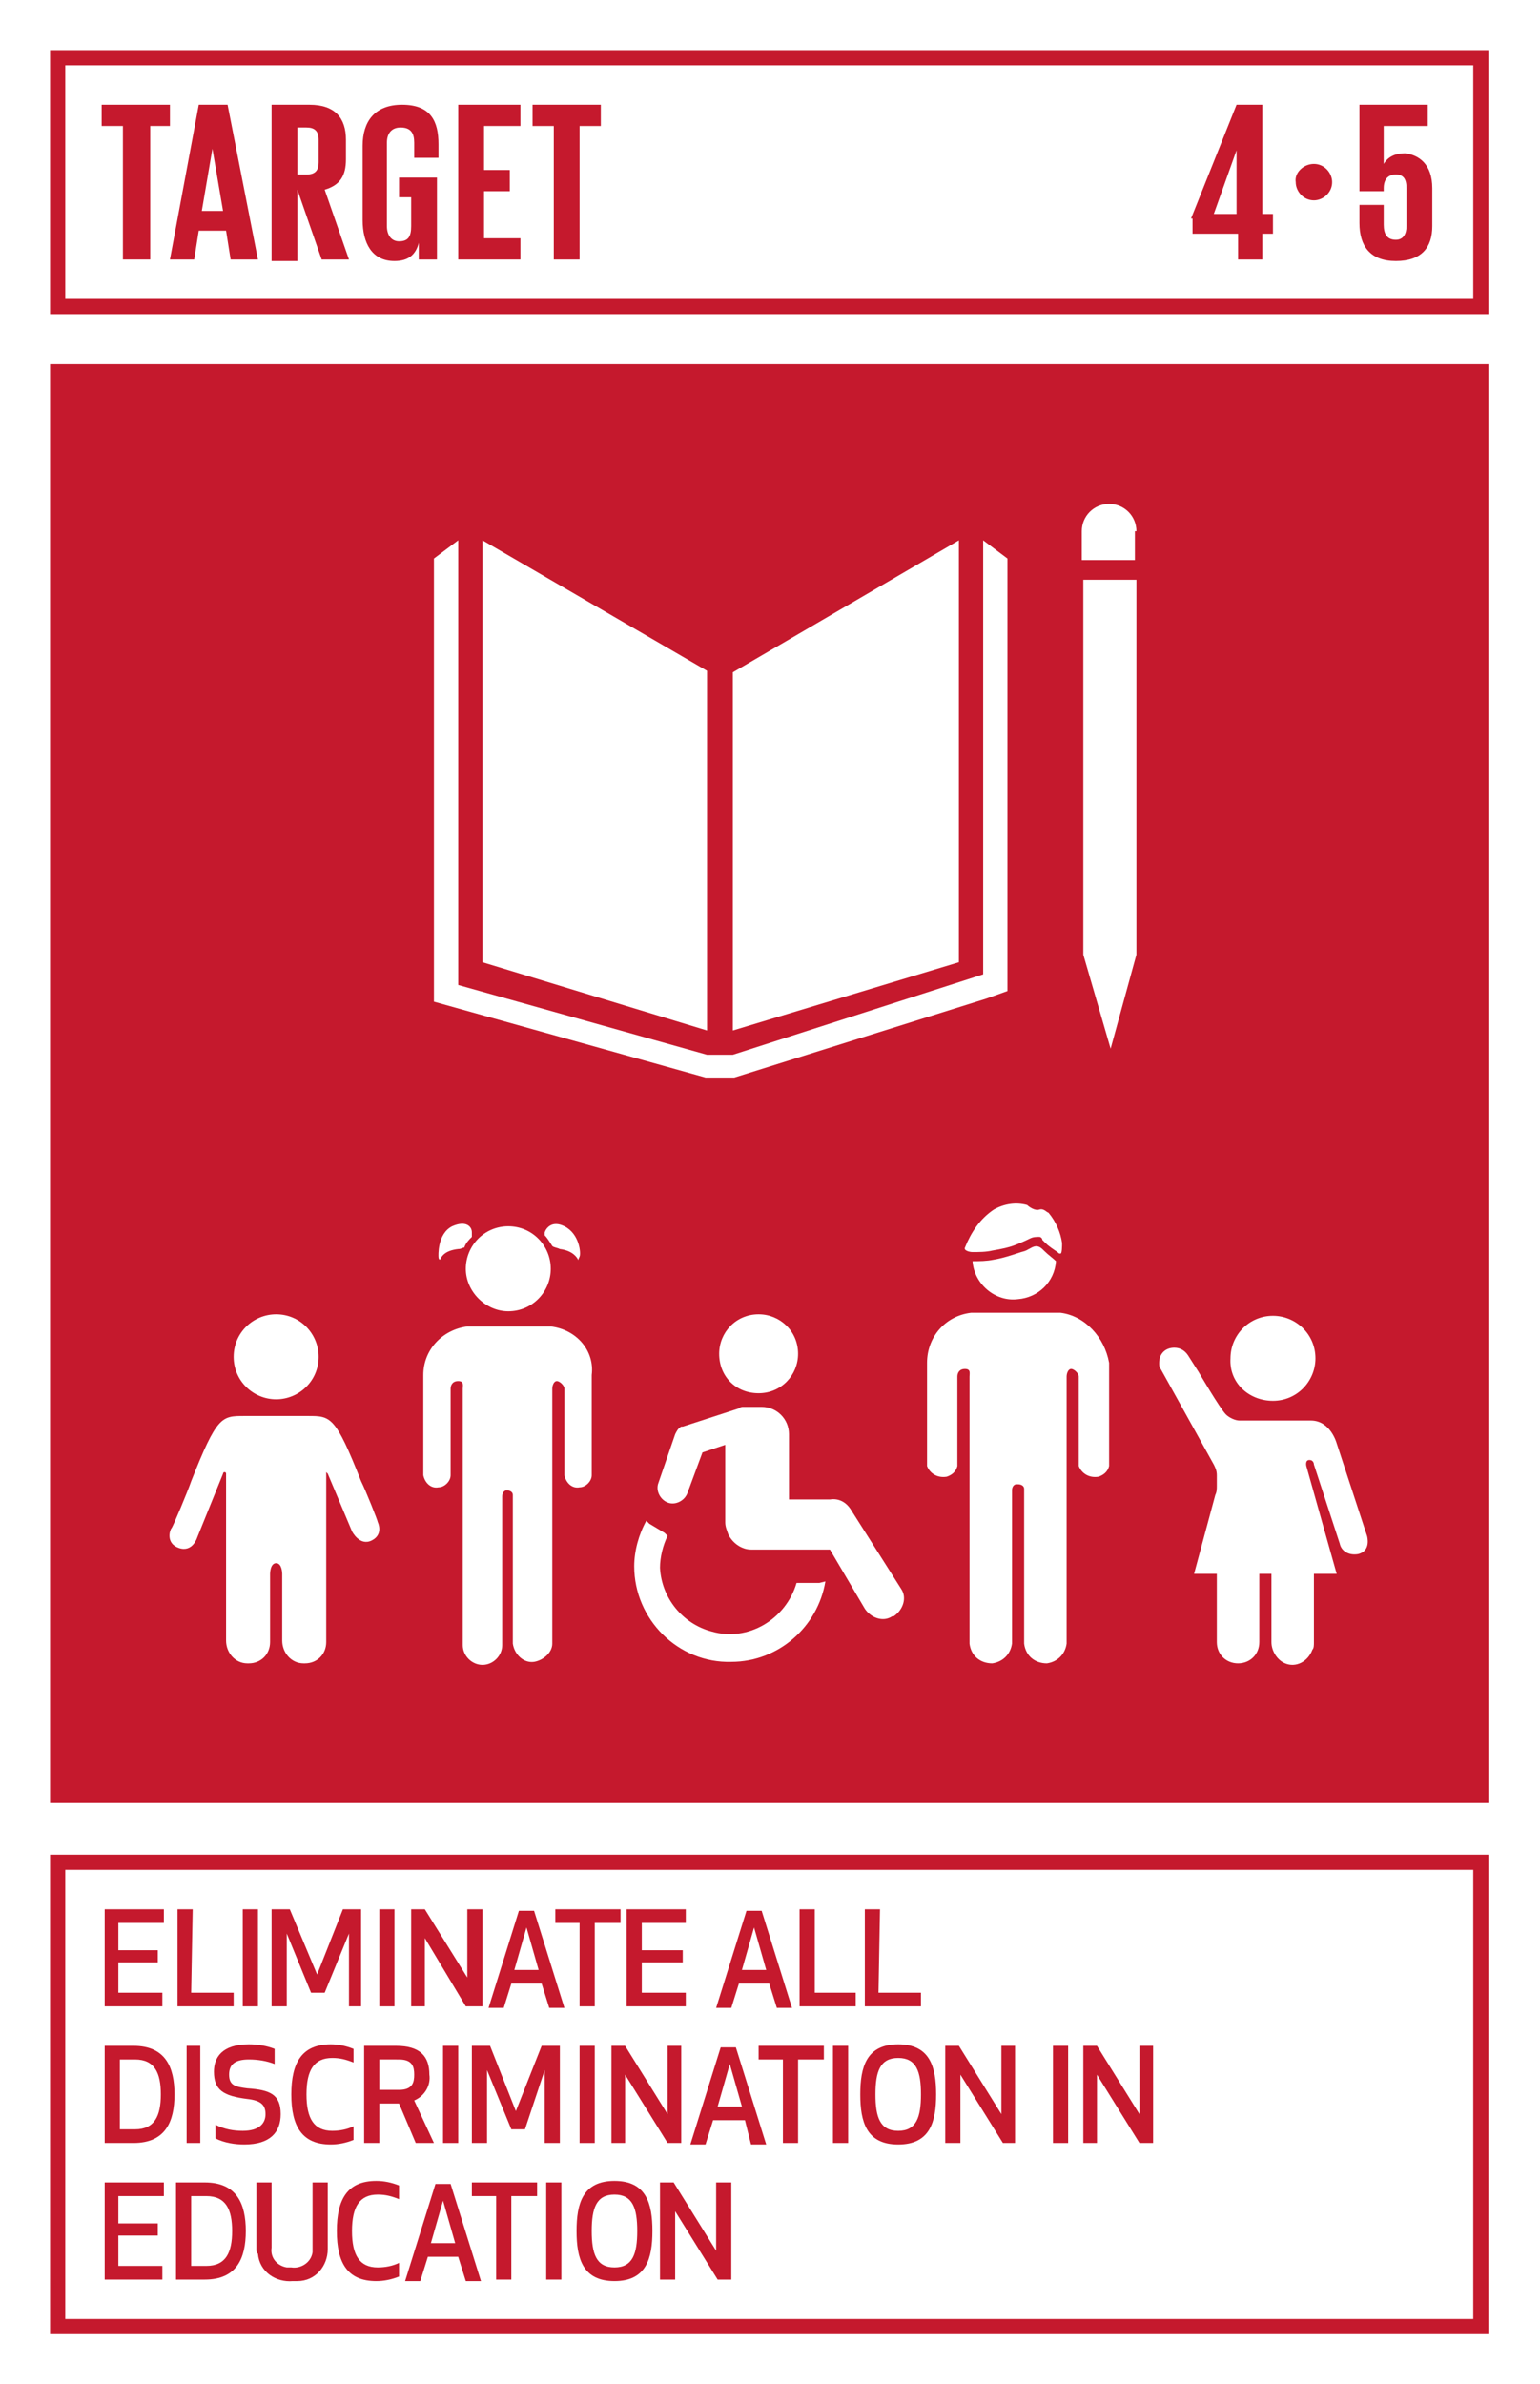 <?xml version="1.0" encoding="utf-8"?>
<!-- Generator: Adobe Illustrator 22.0.1, SVG Export Plug-In . SVG Version: 6.00 Build 0)  -->
<svg version="1.1" id="Layer_1" xmlns="http://www.w3.org/2000/svg" xmlns:xlink="http://www.w3.org/1999/xlink" x="0px" y="0px"
	 viewBox="0 0 101.5 157.1" style="enable-background:new 0 0 101.5 157.1;" xml:space="preserve">
<style type="text/css">
	.st0{fill:#FFFFFF;}
	.st1{fill:#C5192D;}
	.st2{enable-background:new    ;}
</style>
<title>TARGET 1.5</title>
<g id="WHITE_BG">
	<g>
		<rect y="0" class="st0" width="101.5" height="157.1"/>
	</g>
</g>
<g id="TARGETS">
	<g>
		<g>
			<path class="st1" d="M10.5,129.3H7.8v2h2.9v0.9H6.9v-6.4h3.9v0.9H7.8v1.8h2.6V129.3z"/>
		</g>
		<g>
			<path class="st1" d="M12.6,131.3h2.8v0.9h-3.7v-6.4h1L12.6,131.3z"/>
		</g>
		<g>
			<path class="st1" d="M16,132.2v-6.4h1v6.4H16z"/>
		</g>
		<g>
			<path class="st1" d="M21.4,131.3h-0.9l-1.6-3.9l0,4.8h-1v-6.4h1.2l1.8,4.3l1.7-4.3h1.2v6.4H23v-4.8L21.4,131.3z"/>
		</g>
		<g>
			<path class="st1" d="M25,132.2v-6.4h1v6.4H25z"/>
		</g>
		<g>
			<path class="st1" d="M30.7,132.2l-2.7-4.5v4.5h-0.9v-6.4h0.9l2.8,4.5v-4.5h1v6.4H30.7z"/>
		</g>
		<g>
			<path class="st1" d="M35.7,130.7h-2l-0.5,1.6h-1l2-6.4h1l2,6.4h-1L35.7,130.7z M34.7,127l-0.8,2.8h1.6L34.7,127z"/>
		</g>
		<g>
			<path class="st1" d="M39.2,126.7v5.5h-1v-5.5h-1.6v-0.9h4.3v0.9L39.2,126.7z"/>
		</g>
		<g>
			<path class="st1" d="M45,129.3h-2.7v2h2.9v0.9h-3.9v-6.4h3.9v0.9h-2.9v1.8H45V129.3z"/>
		</g>
		<g>
			<path class="st1" d="M50.7,130.7h-2l-0.5,1.6h-1l2-6.4h1l2,6.4h-1L50.7,130.7z M49.7,127l-0.8,2.8h1.6L49.7,127z"/>
		</g>
		<g>
			<path class="st1" d="M53.6,131.3h2.8v0.9h-3.7v-6.4h1V131.3z"/>
		</g>
		<g>
			<path class="st1" d="M57.9,131.3h2.8v0.9h-3.7v-6.4h1L57.9,131.3z"/>
		</g>
		<g>
			<path class="st1" d="M6.9,141.2v-6.4h1.9c2.1,0,2.7,1.4,2.7,3.2s-0.6,3.2-2.7,3.2H6.9z M7.9,140.3h1c1.3,0,1.7-0.9,1.7-2.3
				s-0.4-2.3-1.7-2.3h-1L7.9,140.3z"/>
		</g>
		<g>
			<path class="st1" d="M12.3,141.2v-6.4h0.9v6.4H12.3z"/>
		</g>
		<g>
			<path class="st1" d="M18.5,139.3c0,1.2-0.7,2-2.4,2c-0.6,0-1.3-0.1-1.9-0.4V140c0.6,0.3,1.2,0.4,1.8,0.4c1.1,0,1.5-0.5,1.5-1.1
				s-0.3-0.9-1.2-1c-1.6-0.2-2.2-0.6-2.2-1.8c0-0.9,0.5-1.8,2.3-1.8c0.6,0,1.2,0.1,1.7,0.3v1c-0.5-0.2-1.1-0.3-1.7-0.3
				c-1,0-1.3,0.4-1.3,1c0,0.7,0.4,0.8,1.2,0.9C17.8,137.7,18.5,138,18.5,139.3z"/>
		</g>
		<g>
			<path class="st1" d="M21.8,134.7c0.5,0,1,0.1,1.5,0.3v0.9c-0.5-0.2-0.9-0.3-1.4-0.3c-1.2,0-1.7,0.8-1.7,2.4s0.5,2.4,1.7,2.4
				c0.5,0,1-0.1,1.4-0.3v0.9c-0.5,0.2-1,0.3-1.5,0.3c-1.9,0-2.6-1.2-2.6-3.3S19.9,134.7,21.8,134.7z"/>
		</g>
		<g>
			<path class="st1" d="M25,141.2h-1v-6.4h2.1c1.6,0,2.2,0.7,2.2,1.9c0.1,0.7-0.3,1.4-1,1.7l1.3,2.8h-1.2l-1.1-2.6H25V141.2z
				 M25,137.7h1.3c0.9,0,1-0.5,1-1s-0.1-1-1-1H25V137.7z"/>
		</g>
		<g>
			<path class="st1" d="M29.2,141.2v-6.4h1v6.4H29.2z"/>
		</g>
		<g>
			<path class="st1" d="M34.6,140.3h-0.9l-1.6-3.9v4.8h-1v-6.4h1.2l1.7,4.3l1.7-4.3h1.2v6.4h-1v-4.8L34.6,140.3z"/>
		</g>
		<g>
			<path class="st1" d="M38.2,141.2v-6.4h1v6.4H38.2z"/>
		</g>
		<g>
			<path class="st1" d="M44,141.2l-2.8-4.5v4.5h-0.9v-6.4h0.9l2.8,4.5v-4.5h0.9v6.4H44z"/>
		</g>
		<g>
			<path class="st1" d="M49.1,139.7H47l-0.5,1.6h-1l2-6.4h1l2,6.4h-1L49.1,139.7z M48.1,136l-0.8,2.8h1.6L48.1,136z"/>
		</g>
		<g>
			<path class="st1" d="M52.6,135.7v5.5h-1v-5.5H50v-0.9h4.3v0.9H52.6z"/>
		</g>
		<g>
			<path class="st1" d="M54.9,141.2v-6.4h1v6.4H54.9z"/>
		</g>
		<g>
			<path class="st1" d="M56.7,138c0-1.8,0.4-3.3,2.5-3.3s2.5,1.5,2.5,3.3s-0.4,3.3-2.5,3.3S56.7,139.8,56.7,138z M57.7,138
				c0,1.5,0.3,2.4,1.5,2.4s1.5-0.9,1.5-2.4s-0.3-2.4-1.5-2.4S57.7,136.5,57.7,138L57.7,138z"/>
		</g>
		<g>
			<path class="st1" d="M66.1,141.2l-2.8-4.5v4.5h-1v-6.4h0.9l2.8,4.5v-4.5h0.9v6.4L66.1,141.2z"/>
		</g>
		<g>
			<path class="st1" d="M69.4,141.2v-6.4h1v6.4H69.4z"/>
		</g>
		<g>
			<path class="st1" d="M75.1,141.2l-2.8-4.5v4.5h-0.9v-6.4h0.9l2.8,4.5v-4.5H76v6.4H75.1z"/>
		</g>
		<g>
			<path class="st1" d="M10.5,147.3H7.8v2h2.9v0.9H6.9v-6.4h3.9v0.9H7.8v1.8h2.6V147.3z"/>
		</g>
		<g>
			<path class="st1" d="M11.6,150.2v-6.4h1.9c2.1,0,2.7,1.4,2.7,3.2s-0.6,3.2-2.7,3.2H11.6z M12.6,149.3h1c1.3,0,1.7-0.9,1.7-2.3
				s-0.4-2.3-1.7-2.3h-1V149.3z"/>
		</g>
		<g>
			<path class="st1" d="M16.9,148.2v-4.4h1v4.3c-0.1,0.7,0.4,1.2,1,1.3c0.1,0,0.2,0,0.3,0c0.6,0.1,1.3-0.3,1.4-1c0-0.1,0-0.2,0-0.3
				v-4.3h1v4.4c0,1.1-0.8,2.1-2,2.1c-0.1,0-0.2,0-0.3,0c-1.1,0.1-2.2-0.6-2.3-1.8C16.9,148.4,16.9,148.3,16.9,148.2z"/>
		</g>
		<g>
			<path class="st1" d="M24.8,143.7c0.5,0,1,0.1,1.5,0.3v0.9c-0.5-0.2-0.9-0.3-1.4-0.3c-1.2,0-1.7,0.8-1.7,2.4s0.5,2.4,1.7,2.4
				c0.5,0,1-0.1,1.4-0.3v0.9c-0.5,0.2-1,0.3-1.5,0.3c-1.9,0-2.6-1.2-2.6-3.3S22.9,143.7,24.8,143.7z"/>
		</g>
		<g>
			<path class="st1" d="M30.2,148.7h-2l-0.5,1.6h-1l2-6.4h1l2,6.4h-1L30.2,148.7z M29.2,145l-0.8,2.8H30L29.2,145z"/>
		</g>
		<g>
			<path class="st1" d="M33.7,144.7v5.5h-1v-5.5h-1.6v-0.9h4.3v0.9H33.7z"/>
		</g>
		<g>
			<path class="st1" d="M36,150.2v-6.4h1v6.4H36z"/>
		</g>
		<g>
			<path class="st1" d="M38,147c0-1.8,0.4-3.3,2.5-3.3s2.5,1.5,2.5,3.3s-0.4,3.3-2.5,3.3S38,148.8,38,147z M39,147
				c0,1.5,0.3,2.4,1.5,2.4s1.5-0.9,1.5-2.4s-0.3-2.4-1.5-2.4S39,145.5,39,147z"/>
		</g>
		<g>
			<path class="st1" d="M47.3,150.2l-2.8-4.5v4.5h-1v-6.4h0.9l2.8,4.5v-4.5h1v6.4H47.3z"/>
		</g>
	</g>
	<g>
		<rect x="3.3" y="24" class="st1" width="94.8" height="94.8"/>
	</g>
	<g>
		<path class="st1" d="M98.2,20.7H3.3V3.3h94.8V20.7z M4.3,19.7h92.8V4.3H4.3L4.3,19.7z"/>
	</g>
	<g class="st2">
		<path class="st1" d="M6.7,6.9h4.5v1.4H9.9v8.8H8.1V8.3H6.7V6.9z"/>
	</g>
	<g class="st2">
		<path class="st1" d="M11.2,17.1l1.9-10.2h1.9L17,17.1h-1.8l-0.3-1.9h-1.8l-0.3,1.9H11.2z M13.3,13.9h1.4L14,9.8h0L13.3,13.9z"/>
	</g>
	<g class="st2">
		<path class="st1" d="M19.6,12.5v4.7h-1.7V6.9h2.5c1.7,0,2.4,0.9,2.4,2.3v1.3c0,1.1-0.4,1.7-1.4,2l1.6,4.6h-1.8L19.6,12.5z
			 M19.6,8.3v3.2h0.6c0.6,0,0.8-0.3,0.8-0.8V9.2c0-0.6-0.3-0.8-0.8-0.8H19.6z"/>
	</g>
	<g class="st2">
		<path class="st1" d="M26.4,11.7h2.4v5.4h-1.2V16c-0.2,0.8-0.7,1.2-1.6,1.2c-1.5,0-2.1-1.2-2.1-2.7V9.6c0-1.6,0.8-2.7,2.6-2.7
			c1.9,0,2.4,1.1,2.4,2.6v0.9h-1.6v-1c0-0.6-0.2-1-0.9-1c-0.6,0-0.9,0.4-0.9,1v5.5c0,0.6,0.3,1,0.8,1c0.6,0,0.8-0.3,0.8-1V13h-0.8
			V11.7z"/>
	</g>
	<g class="st2">
		<path class="st1" d="M30.2,6.9h4.1v1.4h-2.4v2.9h1.7v1.4h-1.7v3.1h2.4v1.4h-4.1V6.9z"/>
	</g>
	<g class="st2">
		<path class="st1" d="M35.1,6.9h4.5v1.4h-1.4v8.8h-1.7V8.3h-1.4V6.9z"/>
	</g>
	<g class="st2">
		<path class="st1" d="M78.5,14.4l3-7.5h1.7v7.2h0.7v1.3h-0.7v1.7h-1.6v-1.7h-3V14.4z M80,14.1h1.5V9.9h0L80,14.1z"/>
	</g>
	<g class="st2">
	</g>
	<g class="st2">
		<path class="st1" d="M86.6,10.8c0.7,0,1.2,0.6,1.2,1.2c0,0.7-0.6,1.2-1.2,1.2c-0.7,0-1.2-0.6-1.2-1.2
			C85.3,11.4,85.9,10.8,86.6,10.8z"/>
	</g>
	<g class="st2">
		<path class="st1" d="M94.4,12.4v2.5c0,1.4-0.7,2.3-2.4,2.3c-1.7,0-2.4-1-2.4-2.5v-1.2h1.6v1.3c0,0.6,0.2,1,0.8,1
			c0.5,0,0.7-0.4,0.7-0.9v-2.5c0-0.6-0.2-0.9-0.7-0.9c-0.5,0-0.8,0.3-0.8,0.9v0.2h-1.6V6.9h4.5v1.4h-2.9v2.5h0
			c0.3-0.5,0.8-0.7,1.4-0.7C93.5,10.2,94.4,10.8,94.4,12.4z"/>
	</g>
	<g>
		<path class="st1" d="M98.2,153.8H3.3v-31.6h94.8V153.8z M4.3,152.8h92.8v-29.6H4.3L4.3,152.8z"/>
	</g>
	<g>
		<g>
			<g>
				<polygon class="st0" points="46.6,44.2 31.8,35.6 31.8,63.4 46.6,67.9 				"/>
			</g>
			<g>
				<polygon class="st0" points="48.3,44.3 48.3,67.9 63.2,63.4 63.2,35.6 				"/>
			</g>
			<g>
				<path class="st0" d="M74.9,35c0-1-0.8-1.8-1.8-1.8c-1,0-1.8,0.8-1.8,1.8v1.9h3.5V35z"/>
			</g>
			<g>
				<polygon class="st0" points="71.8,62.9 71.4,62.9 73.2,69.1 74.9,62.9 74.5,62.9 74.9,62.9 74.9,38.2 74.5,38.2 74,38.2 
					73.6,38.2 72.7,38.2 72.3,38.2 71.8,38.2 71.4,38.2 71.4,62.9 				"/>
			</g>
			<g>
				<polygon class="st0" points="66.4,36.8 64.8,35.6 64.8,64.2 48.3,69.5 47.5,69.5 47.4,69.5 46.6,69.5 30.2,64.9 30.2,35.6 
					28.6,36.8 28.6,66 46.5,71 47.4,71 47.5,71 48.4,71 65,65.8 66.4,65.3 				"/>
			</g>
		</g>
		<g>
			<g>
				<g>
					<path class="st0" d="M88.1,95.1c0,0-0.4-1.5-1.7-1.5h-4.7c-0.3,0-0.7-0.2-0.9-0.4c-0.4-0.4-1.8-2.8-1.8-2.8l-0.7-1.1
						c-0.2-0.3-0.5-0.5-0.9-0.5c-0.6,0-1,0.4-1,1c0,0.2,0,0.3,0.1,0.4l3.5,6.3c0.1,0.2,0.2,0.4,0.2,0.7v0.7c0,0.2,0,0.4-0.1,0.6
						l-1.4,5.2h1.5v4.5l0,0c0,0.8,0.6,1.4,1.4,1.4c0.8,0,1.4-0.6,1.4-1.4c0,0,0,0,0,0v-4.3c0-0.1,0-0.1,0-0.2h0.8c0,0.1,0,0.1,0,0.2
						v4.3c0,0.6,0.4,1.2,0.9,1.4c0.7,0.3,1.5-0.1,1.8-0.9c0.1-0.1,0.1-0.3,0.1-0.5v-4.5h1.5l-2-7.1c0,0-0.1-0.4,0.2-0.4
						s0.3,0.3,0.3,0.3l1.7,5.2c0.1,0.5,0.6,0.8,1.2,0.7c0.9-0.2,0.6-1.2,0.6-1.2L88.1,95.1z"/>
				</g>
				<g>
					<path class="st0" d="M83.9,92.3c1.6,0,2.8-1.3,2.8-2.8c0-1.6-1.3-2.8-2.8-2.8c-1.6,0-2.8,1.3-2.8,2.8c0,0,0,0,0,0
						C81,91.1,82.3,92.3,83.9,92.3z"/>
				</g>
			</g>
			<g>
				<g>
					<path class="st0" d="M18.2,92.2c1.5,0,2.8-1.2,2.8-2.8c0-1.5-1.2-2.8-2.8-2.8c-1.5,0-2.8,1.2-2.8,2.8c0,0,0,0,0,0
						C15.4,91,16.7,92.2,18.2,92.2z"/>
				</g>
				<g>
					<path class="st0" d="M24.9,100.3c0-0.1-0.8-2.1-1.1-2.7c-1.7-4.3-2-4.3-3.5-4.3h-4.2c-1.5,0-1.8,0-3.5,4.3
						c-0.2,0.6-1.2,3-1.3,3.1s-0.4,1,0.5,1.3s1.2-0.7,1.2-0.7l1.7-4.2c0,0,0-0.1,0.1-0.1s0.1,0.1,0.1,0.1v11l0,0
						c0,0.8,0.6,1.5,1.4,1.5c0,0,0,0,0.1,0c0.8,0,1.4-0.6,1.4-1.4c0,0,0,0,0-0.1v-4.4c0,0,0-0.7,0.4-0.7s0.4,0.7,0.4,0.7v4.4
						c0,0.8,0.6,1.5,1.4,1.5c0,0,0,0,0.1,0c0.8,0,1.4-0.6,1.4-1.4c0,0,0-0.1,0-0.1l0,0v-11c0-0.1,0-0.1,0-0.1s0.1,0.1,0.1,0.1
						l1.6,3.8c0,0,0.5,1,1.3,0.6S24.9,100.3,24.9,100.3z"/>
				</g>
			</g>
			<g>
				<g>
					<path class="st0" d="M56.1,99.5c-0.3-0.5-0.8-0.8-1.4-0.7H52v-4.3c0-1-0.8-1.8-1.8-1.8h-0.8c-0.1,0-0.3,0-0.4,0l0,0
						c-0.1,0-0.2,0-0.3,0.1l-3.7,1.2H45h-0.1l0,0c-0.2,0.1-0.3,0.3-0.4,0.5l-1.1,3.2c-0.2,0.5,0.1,1.1,0.6,1.3
						c0.5,0.2,1.1-0.1,1.3-0.6l1-2.7l1.5-0.5l0,0v5.1c0,0.3,0.1,0.5,0.2,0.8c0.3,0.6,0.9,1,1.5,1h5.2l2.3,3.9
						c0.4,0.6,1.2,0.9,1.8,0.5h0.1c0.6-0.4,0.9-1.2,0.5-1.8L56.1,99.5z"/>
				</g>
				<g>
					<path class="st0" d="M54,104.3h-1.5c-0.7,2.4-3.2,3.9-5.6,3.2c-1.9-0.5-3.3-2.2-3.4-4.2c0-0.7,0.2-1.5,0.5-2.1l-0.1-0.1
						l-0.1-0.1l-1-0.6l-0.1-0.1l-0.1-0.1c-0.5,0.9-0.8,2-0.8,3c0,3.5,2.9,6.4,6.4,6.3c3.1,0,5.7-2.3,6.2-5.3L54,104.3L54,104.3z"/>
				</g>
				<g>
					<path class="st0" d="M50,91.8c1.5,0,2.6-1.2,2.6-2.6c0-1.5-1.2-2.6-2.6-2.6c-1.5,0-2.6,1.2-2.6,2.6c0,0,0,0,0,0
						C47.4,90.7,48.5,91.8,50,91.8z"/>
				</g>
			</g>
			<g>
				<g>
					<path class="st0" d="M36.3,87.4h-5.5c-1.6,0.2-2.9,1.5-2.9,3.2v6.6c0.1,0.5,0.5,0.9,1,0.8c0.4,0,0.8-0.4,0.8-0.8v-5.7
						c0-0.2,0.1-0.5,0.5-0.5s0.3,0.3,0.3,0.5v16.9c0,0.7,0.6,1.3,1.3,1.3c0.7,0,1.3-0.6,1.3-1.3v-9.8c0-0.2,0.1-0.4,0.3-0.4
						c0,0,0,0,0,0l0,0c0.2,0,0.4,0.1,0.4,0.3c0,0,0,0,0,0v9.8c0.1,0.7,0.7,1.3,1.4,1.2c0.6-0.1,1.2-0.6,1.2-1.2V91.5
						c0-0.2,0.1-0.5,0.3-0.5s0.5,0.3,0.5,0.5v5.7c0.1,0.5,0.5,0.9,1,0.8c0.4,0,0.8-0.4,0.8-0.8v-6.6C39.2,89,38,87.6,36.3,87.4z"/>
				</g>
				<g>
					<g>
						<path class="st0" d="M31.1,81.2c0-0.4-0.4-0.8-1.3-0.4c-1,0.5-0.9,2-0.9,2s0,0.2,0.1,0.2c0.1-0.2,0.3-0.6,1.2-0.7
							c0.2,0,0.3-0.1,0.4-0.1c0.1-0.3,0.3-0.5,0.5-0.7C31.1,81.4,31.1,81.3,31.1,81.2z"/>
					</g>
					<g>
						<path class="st0" d="M37.2,80.8c-0.8-0.4-1.2,0.1-1.3,0.4c0,0.1,0,0.1,0,0.2c0.2,0.2,0.3,0.4,0.5,0.7c0.1,0.1,0.3,0.1,0.5,0.2
							c0.8,0.1,1.1,0.5,1.2,0.7c0,0.1,0,0,0.1-0.2S38.2,81.3,37.2,80.8z"/>
					</g>
					<g>
						<path class="st0" d="M33.5,80.8c-1.6,0-2.8,1.3-2.8,2.8s1.3,2.8,2.8,2.8c1.6,0,2.8-1.3,2.8-2.8C36.3,82.1,35.1,80.8,33.5,80.8
							C33.5,80.8,33.5,80.8,33.5,80.8z"/>
					</g>
				</g>
			</g>
			<g>
				<g>
					<path class="st0" d="M69.9,86.5H64c-1.7,0.2-2.9,1.6-2.9,3.3v6.8c0.2,0.5,0.7,0.8,1.3,0.7c0.3-0.1,0.6-0.3,0.7-0.7v-5.9
						c0-0.2,0.1-0.5,0.5-0.5s0.3,0.3,0.3,0.5v17.6c0.1,0.8,0.7,1.3,1.5,1.3c0.7-0.1,1.2-0.6,1.3-1.3V98.2c0-0.2,0.1-0.4,0.3-0.4
						c0,0,0,0,0.1,0l0,0c0.2,0,0.4,0.1,0.4,0.3c0,0,0,0,0,0.1v10.1c0.1,0.8,0.7,1.3,1.5,1.3c0.7-0.1,1.2-0.6,1.3-1.3V90.7
						c0-0.2,0.1-0.5,0.3-0.5s0.5,0.3,0.5,0.5v5.9c0.2,0.5,0.7,0.8,1.3,0.7c0.3-0.1,0.6-0.3,0.7-0.7v-6.8
						C72.8,88.1,71.5,86.7,69.9,86.5z"/>
				</g>
				<g>
					<g>
						<path class="st0" d="M68.8,82.4c-0.2-0.2-0.4-0.4-0.8-0.2s-0.3,0.2-0.7,0.3c-0.6,0.2-1.2,0.4-1.8,0.5
							c-0.5,0.1-0.9,0.1-1.4,0.1c0.1,1.5,1.5,2.7,3,2.5c1.3-0.1,2.4-1.1,2.5-2.5C69.4,82.9,69.1,82.7,68.8,82.4z"/>
					</g>
					<g>
						<path class="st0" d="M65.4,82.4c0.6-0.1,1.1-0.2,1.6-0.4c0.5-0.2,0.9-0.4,0.9-0.4c0.2-0.1,0.4-0.1,0.6-0.1
							c0.1,0,0.2,0.1,0.2,0.2l0.2,0.2c0.2,0.2,0.5,0.4,0.8,0.6c0.1,0.1,0.1,0.1,0.2,0.1s0.1-0.5,0.1-0.7c-0.1-0.7-0.4-1.4-0.9-2
							c-0.1,0-0.3-0.3-0.6-0.2s-0.7-0.2-0.8-0.3c-0.7-0.2-1.5-0.1-2.2,0.3c-0.9,0.6-1.5,1.5-1.9,2.5c-0.1,0.2,0.3,0.3,0.5,0.3
							C64.5,82.5,65,82.5,65.4,82.4z"/>
					</g>
				</g>
			</g>
		</g>
	</g>
</g>
</svg>
